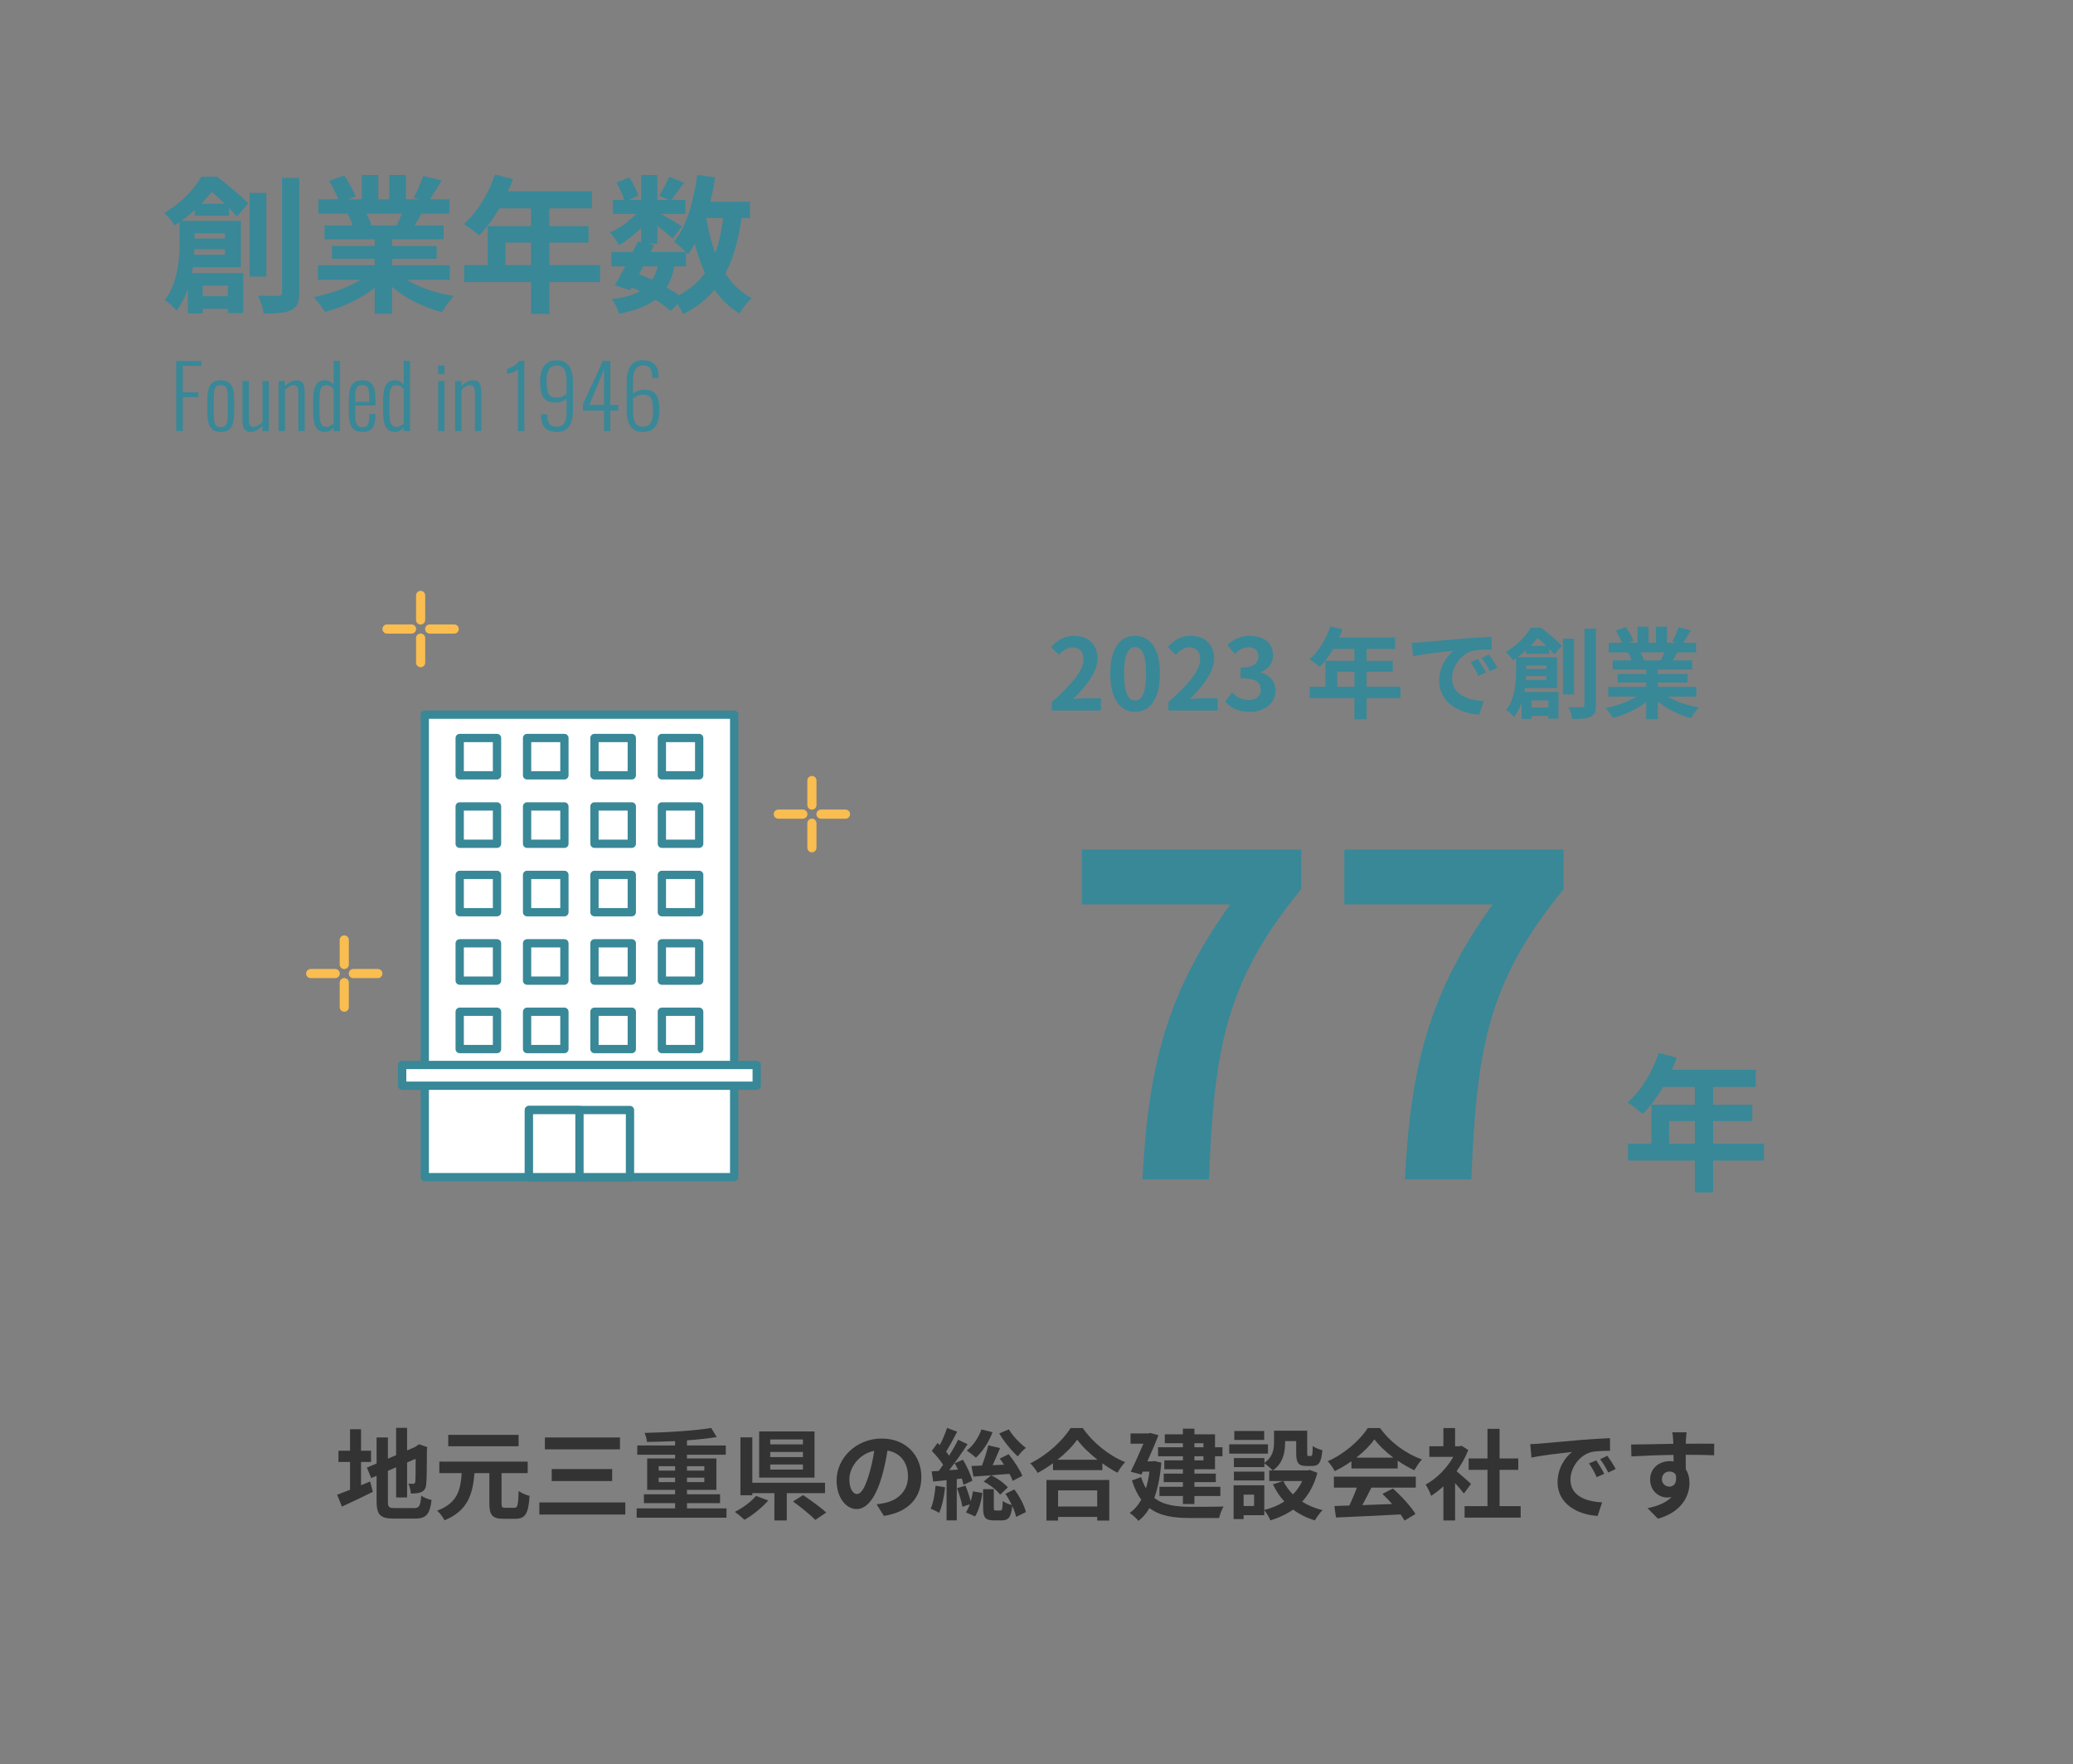 <?xml version="1.0" encoding="UTF-8"?><svg id="_レイヤー_1" xmlns="http://www.w3.org/2000/svg" viewBox="0 0 335 285.074"><rect x="0" y="0" width="335" height="285.074" fill="#808080" stroke="none"/><defs><style>.cls-1{fill:#f9bd50;}.cls-2{fill:#fff;}.cls-3{fill:#333;}.cls-4{fill:#388898;}</style></defs><path class="cls-4" d="m169.98,113.444c3.218-2.881,5.123-5.106,5.123-6.931,0-1.2-.656-1.921-1.777-1.921-.864,0-1.584.56-2.177,1.217l-1.28-1.281c1.088-1.152,2.145-1.793,3.762-1.793,2.24,0,3.729,1.441,3.729,3.649,0,2.145-1.776,4.45-3.938,6.563.592-.064,1.377-.128,1.921-.128h2.577v1.985h-7.939v-1.361h-.001Z"/><path class="cls-4" d="m179.42,108.834c0-4.098,1.602-6.098,4.018-6.098,2.402,0,4.002,2.017,4.002,6.098s-1.6,6.195-4.002,6.195c-2.416,0-4.018-2.113-4.018-6.195Zm5.795,0c0-3.313-.768-4.274-1.777-4.274-1.023,0-1.792.96-1.792,4.274s.769,4.354,1.792,4.354c1.01,0,1.777-1.024,1.777-4.354Z"/><path class="cls-4" d="m188.828,113.444c3.218-2.881,5.123-5.106,5.123-6.931,0-1.2-.656-1.921-1.777-1.921-.864,0-1.584.56-2.177,1.217l-1.28-1.281c1.088-1.152,2.145-1.793,3.762-1.793,2.24,0,3.729,1.441,3.729,3.649,0,2.145-1.776,4.45-3.938,6.563.592-.064,1.377-.128,1.921-.128h2.577v1.985h-7.939v-1.361h-.001Z"/><path class="cls-4" d="m197.98,113.38l1.104-1.489c.705.688,1.569,1.217,2.642,1.217,1.2,0,2.017-.592,2.017-1.649,0-1.168-.688-1.889-3.266-1.889v-1.697c2.178,0,2.882-.752,2.882-1.809,0-.928-.576-1.473-1.585-1.489-.848.016-1.537.416-2.24,1.056l-1.201-1.441c1.025-.896,2.161-1.457,3.554-1.457,2.289,0,3.841,1.12,3.841,3.153,0,1.281-.72,2.209-1.984,2.705v.08c1.345.368,2.369,1.361,2.369,2.913,0,2.177-1.904,3.441-4.162,3.441-1.872,0-3.137-.704-3.969-1.649,0,0-.002.004-.002.004Z"/><path class="cls-4" d="m226.322,112.788h-5.475v3.426h-1.969v-3.426h-7.203v-1.825h2.529v-4.194h4.674v-1.921h-3.426c-.656,1.136-1.424,2.161-2.176,2.913-.369-.32-1.186-.96-1.649-1.233,1.44-1.216,2.673-3.265,3.361-5.33l1.937.496c-.144.448-.32.88-.527,1.312h9.043v1.841h-4.594v1.921h4.227v1.761h-4.227v2.433h5.475v1.825h0Zm-7.443-1.825v-2.433h-2.77v2.433h2.77Z"/><path class="cls-4" d="m229.709,103.776c1.328-.112,3.953-.352,6.851-.608,1.633-.128,3.361-.224,4.481-.272l.017,2.049c-.849,0-2.209.016-3.058.208-1.92.512-3.346,2.561-3.346,4.434,0,2.609,2.434,3.553,5.123,3.681l-.736,2.193c-3.33-.208-6.467-2.001-6.467-5.442,0-2.289,1.264-4.082,2.337-4.882-1.376.144-4.706.496-6.547.896l-.208-2.177c.641-.016,1.248-.048,1.553-.08h0Zm10.404,4.882l-1.217.544c-.4-.88-.736-1.505-1.248-2.225l1.184-.496c.385.576.977,1.537,1.281,2.177h0Zm1.856-.784l-1.2.576c-.432-.864-.801-1.457-1.312-2.161l1.168-.544c.4.56,1.009,1.505,1.345,2.129,0,0-.001,0-.001,0Z"/><path class="cls-4" d="m246.637,105.633v-.608c-.432.4-.896.784-1.424,1.168h6.402v4.978h-5.17c-.032.208-.064.432-.112.64h5.522v4.306h-1.648v-.448h-2.705v.496h-1.602v-2.641c-.287.848-.688,1.665-1.232,2.337-.24-.32-.912-.944-1.248-1.136,1.408-1.841,1.584-4.402,1.584-6.21v-2.177c-.176.112-.352.24-.527.352-.225-.416-.769-1.056-1.137-1.344,1.904-1.104,3.266-2.593,4.018-3.906h1.697c1.12.864,2.576,2.049,3.345,2.881l-1.216,1.408c-.225-.256-.513-.576-.849-.928v.832h-3.698Zm3.266,4.21v-.608h-3.297c0,.192-.016.4-.032.608h3.329Zm-3.281-2.321v.576h3.281v-.576h-3.281Zm3.266-3.169c-.465-.448-.961-.912-1.425-1.281-.336.416-.704.848-1.12,1.281h2.545Zm-2.385,8.82v1.136h2.705v-1.136h-2.705Zm6.851-.976h-1.793v-9.012h1.793v9.012Zm3.554-10.628v12.357c0,1.056-.209,1.585-.849,1.873-.608.32-1.601.384-2.978.384-.08-.528-.352-1.393-.624-1.937.96.032,1.889.032,2.192.032.289,0,.4-.096.4-.368v-12.341h1.859Z"/><path class="cls-4" d="m269.488,112.548c1.36.832,3.217,1.457,5.074,1.745-.433.416-.992,1.217-1.281,1.729-1.969-.496-3.905-1.457-5.378-2.705v2.881h-1.872v-2.785c-1.489,1.168-3.458,2.097-5.363,2.593-.271-.464-.816-1.2-1.216-1.584,1.792-.368,3.681-1.041,5.058-1.873h-4.594v-1.569h6.115v-.704h-4.61v-1.376h4.61v-.72h-5.41v-1.489h3.041c-.129-.4-.336-.88-.545-1.249l.192-.032h-3.345v-1.553h2.145c-.225-.608-.641-1.376-.992-1.985l1.633-.56c.463.688.992,1.633,1.216,2.257l-.784.288h1.457v-2.609h1.775v2.609h1.186v-2.609h1.793v2.609h1.424l-.576-.176c.385-.656.785-1.617,1.008-2.321l2.002.48c-.449.736-.881,1.457-1.249,2.017h2.081v1.553h-3.01c-.256.464-.512.896-.752,1.281h3.137v1.489h-5.554v.72h4.802v1.376h-4.802v.704h6.227v1.569h-4.643,0Zm-4.354-7.139c.224.416.432.88.544,1.232l-.272.048h2.993c.192-.384.384-.848.561-1.281h-3.826Z"/><path class="cls-4" d="m198.817,146.12h-23.979v-8.857h35.428v6.409c-12.386,15.121-14.041,25.994-14.905,46.876h-10.729c.937-18.506,4.032-30.315,14.186-44.428h0Z"/><path class="cls-4" d="m241.224,146.12h-23.979v-8.857h35.428v6.409c-12.386,15.121-14.041,25.994-14.905,46.876h-10.729c.937-18.506,4.032-30.315,14.186-44.428h-.001Z"/><path class="cls-4" d="m285.048,187.523h-8.209v5.136h-2.952v-5.136h-10.801v-2.736h3.792v-6.289h7.009v-2.88h-5.137c-.984,1.704-2.136,3.24-3.265,4.368-.552-.48-1.775-1.44-2.472-1.848,2.16-1.824,4.008-4.896,5.04-7.993l2.904.744c-.216.672-.479,1.32-.792,1.968h13.562v2.76h-6.889v2.88h6.337v2.64h-6.337v3.648h8.209v2.738h.001Zm-11.161-2.736v-3.648h-4.152v3.648h4.152Z"/><rect class="cls-2" x="68.643" y="115.475" width="50.001" height="74.722"/><path class="cls-4" d="m118.644,190.867h-50.001c-.37,0-.67-.3-.67-.67v-74.722c0-.37.3-.67.67-.67h50.001c.37,0,.67.3.67.67v74.722c0,.37-.3.67-.67.67Zm-49.331-1.34h48.661v-73.381h-48.661s0,73.381,0,73.381Z"/><rect class="cls-2" x="85.471" y="179.355" width="16.335" height="10.842"/><path class="cls-4" d="m101.806,190.867h-16.335c-.37,0-.67-.3-.67-.67v-10.842c0-.37.3-.67.67-.67h16.335c.37,0,.67.3.67.67v10.842c0,.37-.3.67-.67.67Zm-15.665-1.34h14.995v-9.501h-14.995s0,9.501,0,9.501Z"/><rect class="cls-2" x="85.471" y="179.355" width="8.173" height="10.842"/><path class="cls-4" d="m93.644,190.867h-8.173c-.37,0-.67-.3-.67-.67v-10.842c0-.37.3-.67.67-.67h8.173c.37,0,.67.3.67.67v10.842c0,.37-.3.67-.67.67Zm-7.502-1.34h6.832v-9.501h-6.832v9.501Z"/><rect class="cls-2" x="106.958" y="163.472" width="6.031" height="6.031"/><path class="cls-4" d="m112.989,170.173h-6.031c-.37,0-.67-.3-.67-.67v-6.031c0-.37.3-.67.67-.67h6.031c.37,0,.67.3.67.67v6.031c0,.37-.3.67-.67.67Zm-5.361-1.34h4.691v-4.691h-4.691v4.691Z"/><rect class="cls-2" x="96.068" y="163.472" width="6.031" height="6.031"/><path class="cls-4" d="m102.099,170.173h-6.031c-.37,0-.67-.3-.67-.67v-6.031c0-.37.3-.67.67-.67h6.031c.37,0,.67.3.67.67v6.031c0,.37-.3.67-.67.67Zm-5.361-1.34h4.691v-4.691h-4.691v4.691Z"/><rect class="cls-2" x="85.178" y="163.472" width="6.031" height="6.031"/><path class="cls-4" d="m91.209,170.173h-6.031c-.37,0-.67-.3-.67-.67v-6.031c0-.37.3-.67.67-.67h6.031c.37,0,.67.3.67.67v6.031c0,.37-.3.67-.67.67Zm-5.361-1.34h4.691v-4.691h-4.691v4.691Z"/><rect class="cls-2" x="74.288" y="163.472" width="6.031" height="6.031"/><path class="cls-4" d="m80.319,170.173h-6.031c-.37,0-.67-.3-.67-.67v-6.031c0-.37.3-.67.67-.67h6.031c.37,0,.67.3.67.67v6.031c0,.37-.3.67-.67.67Zm-5.361-1.34h4.691v-4.691h-4.691s0,4.691,0,4.691Z"/><rect class="cls-2" x="106.958" y="152.415" width="6.031" height="6.031"/><path class="cls-4" d="m112.989,159.116h-6.031c-.37,0-.67-.3-.67-.67v-6.031c0-.37.3-.67.67-.67h6.031c.37,0,.67.3.67.67v6.031c0,.37-.3.67-.67.67Zm-5.361-1.34h4.691v-4.691h-4.691v4.691Z"/><rect class="cls-2" x="96.068" y="152.415" width="6.031" height="6.031"/><path class="cls-4" d="m102.099,159.116h-6.031c-.37,0-.67-.3-.67-.67v-6.031c0-.37.3-.67.67-.67h6.031c.37,0,.67.3.67.67v6.031c0,.37-.3.67-.67.67Zm-5.361-1.34h4.691v-4.691h-4.691v4.691Z"/><rect class="cls-2" x="85.178" y="152.415" width="6.031" height="6.031"/><path class="cls-4" d="m91.209,159.116h-6.031c-.37,0-.67-.3-.67-.67v-6.031c0-.37.3-.67.67-.67h6.031c.37,0,.67.3.67.67v6.031c0,.37-.3.67-.67.67Zm-5.361-1.34h4.691v-4.691h-4.691v4.691Z"/><rect class="cls-2" x="74.288" y="152.415" width="6.031" height="6.031"/><path class="cls-4" d="m80.319,159.116h-6.031c-.37,0-.67-.3-.67-.67v-6.031c0-.37.3-.67.67-.67h6.031c.37,0,.67.3.67.67v6.031c0,.37-.3.67-.67.67Zm-5.361-1.34h4.691v-4.691h-4.691s0,4.691,0,4.691Z"/><rect class="cls-2" x="106.958" y="141.357" width="6.031" height="6.031"/><path class="cls-4" d="m112.989,148.059h-6.031c-.37,0-.67-.3-.67-.67v-6.031c0-.37.3-.67.67-.67h6.031c.37,0,.67.3.67.67v6.031c0,.37-.3.67-.67.67Zm-5.361-1.34h4.691v-4.691h-4.691v4.691Z"/><rect class="cls-2" x="96.068" y="141.357" width="6.031" height="6.031"/><path class="cls-4" d="m102.099,148.059h-6.031c-.37,0-.67-.3-.67-.67v-6.031c0-.37.3-.67.67-.67h6.031c.37,0,.67.3.67.67v6.031c0,.37-.3.67-.67.67Zm-5.361-1.34h4.691v-4.691h-4.691v4.691Z"/><rect class="cls-2" x="85.178" y="141.357" width="6.031" height="6.031"/><path class="cls-4" d="m91.209,148.059h-6.031c-.37,0-.67-.3-.67-.67v-6.031c0-.37.3-.67.67-.67h6.031c.37,0,.67.3.67.67v6.031c0,.37-.3.67-.67.67Zm-5.361-1.34h4.691v-4.691h-4.691v4.691Z"/><rect class="cls-2" x="74.288" y="141.357" width="6.031" height="6.031"/><path class="cls-4" d="m80.319,148.059h-6.031c-.37,0-.67-.3-.67-.67v-6.031c0-.37.3-.67.67-.67h6.031c.37,0,.67.3.67.67v6.031c0,.37-.3.67-.67.67Zm-5.361-1.34h4.691v-4.691h-4.691s0,4.691,0,4.691Z"/><rect class="cls-2" x="106.958" y="130.3" width="6.031" height="6.031"/><path class="cls-4" d="m112.989,137.001h-6.031c-.37,0-.67-.3-.67-.67v-6.031c0-.37.3-.67.67-.67h6.031c.37,0,.67.3.67.67v6.031c0,.37-.3.67-.67.67Zm-5.361-1.34h4.691v-4.691h-4.691v4.691Z"/><rect class="cls-2" x="96.068" y="130.3" width="6.031" height="6.031"/><path class="cls-4" d="m102.099,137.001h-6.031c-.37,0-.67-.3-.67-.67v-6.031c0-.37.3-.67.67-.67h6.031c.37,0,.67.3.67.67v6.031c0,.37-.3.67-.67.67Zm-5.361-1.34h4.691v-4.691h-4.691v4.691Z"/><rect class="cls-2" x="85.178" y="130.3" width="6.031" height="6.031"/><path class="cls-4" d="m91.209,137.001h-6.031c-.37,0-.67-.3-.67-.67v-6.031c0-.37.3-.67.67-.67h6.031c.37,0,.67.3.67.67v6.031c0,.37-.3.67-.67.67Zm-5.361-1.34h4.691v-4.691h-4.691v4.691Z"/><rect class="cls-2" x="74.288" y="130.3" width="6.031" height="6.031"/><path class="cls-4" d="m80.319,137.001h-6.031c-.37,0-.67-.3-.67-.67v-6.031c0-.37.3-.67.67-.67h6.031c.37,0,.67.3.67.67v6.031c0,.37-.3.67-.67.67Zm-5.361-1.34h4.691v-4.691h-4.691s0,4.691,0,4.691Z"/><rect class="cls-2" x="106.958" y="119.242" width="6.031" height="6.031"/><path class="cls-4" d="m112.989,125.944h-6.031c-.37,0-.67-.3-.67-.67v-6.031c0-.37.3-.67.67-.67h6.031c.37,0,.67.3.67.67v6.031c0,.37-.3.67-.67.67Zm-5.361-1.34h4.691v-4.691h-4.691v4.691Z"/><rect class="cls-2" x="96.068" y="119.242" width="6.031" height="6.031"/><path class="cls-4" d="m102.099,125.944h-6.031c-.37,0-.67-.3-.67-.67v-6.031c0-.37.3-.67.67-.67h6.031c.37,0,.67.3.67.67v6.031c0,.37-.3.67-.67.67Zm-5.361-1.34h4.691v-4.691h-4.691v4.691Z"/><rect class="cls-2" x="85.178" y="119.242" width="6.031" height="6.031"/><path class="cls-4" d="m91.209,125.944h-6.031c-.37,0-.67-.3-.67-.67v-6.031c0-.37.3-.67.67-.67h6.031c.37,0,.67.3.67.67v6.031c0,.37-.3.67-.67.67Zm-5.361-1.34h4.691v-4.691h-4.691v4.691Z"/><rect class="cls-2" x="74.288" y="119.242" width="6.031" height="6.031"/><path class="cls-4" d="m80.319,125.944h-6.031c-.37,0-.67-.3-.67-.67v-6.031c0-.37.3-.67.67-.67h6.031c.37,0,.67.3.67.67v6.031c0,.37-.3.67-.67.67Zm-5.361-1.34h4.691v-4.691h-4.691s0,4.691,0,4.691Z"/><rect class="cls-2" x="64.99" y="172.072" width="57.298" height="3.351"/><path class="cls-4" d="m122.287,176.093h-57.298c-.37,0-.67-.3-.67-.67v-3.351c0-.37.3-.67.67-.67h57.298c.37,0,.67.3.67.67v3.351c0,.37-.3.67-.67.67Zm-56.628-1.34h55.957v-2.01h-55.957v2.01Z"/><path class="cls-1" d="m67.973,107.805c-.409,0-.741-.332-.741-.741v-3.962c0-.409.332-.741.741-.741s.741.332.741.741v3.962c0,.409-.332.741-.741.741Z"/><path class="cls-1" d="m66.506,102.376h-3.962c-.409,0-.741-.332-.741-.741s.332-.741.741-.741h3.962c.409,0,.741.332.741.741s-.332.741-.741.741Z"/><path class="cls-1" d="m67.973,100.909c-.409,0-.741-.332-.741-.741v-3.962c0-.409.332-.741.741-.741s.741.332.741.741v3.962c0,.409-.332.741-.741.741Z"/><path class="cls-1" d="m73.402,102.376h-3.962c-.409,0-.741-.332-.741-.741s.332-.741.741-.741h3.962c.409,0,.741.332.741.741s-.332.741-.741.741Z"/><path class="cls-1" d="m131.206,137.715c-.409,0-.741-.332-.741-.741v-3.962c0-.409.332-.741.741-.741s.741.332.741.741v3.962c0,.409-.332.741-.741.741Z"/><path class="cls-1" d="m129.74,132.286h-3.962c-.409,0-.741-.332-.741-.741s.332-.741.741-.741h3.962c.409,0,.741.332.741.741s-.332.741-.741.741Z"/><path class="cls-1" d="m131.206,130.819c-.409,0-.741-.332-.741-.741v-3.962c0-.409.332-.741.741-.741s.741.332.741.741v3.962c0,.409-.332.741-.741.741Z"/><path class="cls-1" d="m136.635,132.286h-3.962c-.409,0-.741-.332-.741-.741s.332-.741.741-.741h3.962c.409,0,.741.332.741.741s-.332.741-.741.741Z"/><path class="cls-1" d="m55.633,163.472c-.409,0-.741-.332-.741-.741v-3.962c0-.409.332-.741.741-.741s.741.332.741.741v3.962c0,.409-.332.741-.741.741Z"/><path class="cls-1" d="m54.167,158.043h-3.962c-.409,0-.741-.332-.741-.741s.332-.741.741-.741h3.962c.409,0,.741.332.741.741s-.332.741-.741.741Z"/><path class="cls-1" d="m55.633,156.576c-.409,0-.741-.332-.741-.741v-3.962c0-.409.332-.741.741-.741s.741.332.741.741v3.962c0,.409-.332.741-.741.741Z"/><path class="cls-1" d="m61.062,158.043h-3.962c-.409,0-.741-.332-.741-.741s.332-.741.741-.741h3.962c.409,0,.741.332.741.741s-.332.741-.741.741Z"/><path class="cls-4" d="m31.463,34.845v-.912c-.648.6-1.344,1.176-2.136,1.752h9.601v7.465h-7.752c-.049.312-.097.648-.168.96h8.28v6.457h-2.473v-.672h-4.056v.744h-2.4v-3.96c-.432,1.272-1.032,2.496-1.849,3.504-.36-.48-1.368-1.416-1.872-1.704,2.112-2.76,2.377-6.601,2.377-9.313v-3.264c-.265.168-.529.36-.793.528-.336-.624-1.152-1.584-1.704-2.016,2.856-1.656,4.896-3.888,6.024-5.857h2.545c1.68,1.296,3.863,3.072,5.016,4.321l-1.824,2.112c-.336-.384-.768-.864-1.271-1.392v1.248h-5.545,0Zm4.896,6.312v-.912h-4.944c0,.288-.024.6-.048.912h4.992Zm-4.92-3.48v.864h4.92v-.864h-4.92Zm4.896-4.752c-.696-.672-1.44-1.368-2.137-1.92-.504.624-1.056,1.272-1.68,1.92h3.817Zm-3.576,13.225v1.704h4.056v-1.704s-4.056,0-4.056,0Zm10.272-1.464h-2.688v-13.513h2.688v13.513Zm5.329-15.937v18.53c0,1.584-.312,2.376-1.273,2.808-.912.48-2.399.576-4.464.576-.12-.792-.528-2.088-.937-2.904,1.441.048,2.833.048,3.289.048.432,0,.6-.144.6-.552v-18.506h2.785Z"/><path class="cls-4" d="m65.736,45.214c2.04,1.248,4.824,2.184,7.608,2.616-.647.624-1.488,1.824-1.92,2.592-2.952-.744-5.856-2.184-8.065-4.056v4.32h-2.808v-4.176c-2.232,1.752-5.185,3.144-8.041,3.888-.407-.696-1.224-1.8-1.823-2.376,2.688-.552,5.52-1.56,7.584-2.808h-6.889v-2.352h9.169v-1.056h-6.913v-2.064h6.913v-1.08h-8.112v-2.232h4.561c-.193-.6-.505-1.32-.816-1.872l.287-.048h-5.016v-2.328h3.216c-.336-.912-.96-2.064-1.487-2.976l2.447-.84c.696,1.032,1.488,2.448,1.824,3.384l-1.176.432h2.184v-3.912h2.664v3.912h1.777v-3.912h2.688v3.912h2.137l-.864-.264c.576-.984,1.177-2.424,1.513-3.48l3,.72c-.672,1.104-1.32,2.184-1.873,3.024h3.121v2.328h-4.513c-.384.696-.769,1.344-1.128,1.92h4.704v2.232h-8.329v1.08h7.201v2.064h-7.201v1.056h9.338v2.352h-6.962Zm-6.529-10.705c.336.624.648,1.32.816,1.848l-.408.072h4.488c.289-.576.576-1.272.84-1.92,0,0-5.736,0-5.736,0Z"/><path class="cls-4" d="m96.984,45.574h-8.209v5.136h-2.951v-5.136h-10.801v-2.736h3.791v-6.289h7.01v-2.88h-5.137c-.984,1.704-2.137,3.24-3.265,4.368-.552-.48-1.776-1.44-2.472-1.848,2.16-1.824,4.008-4.896,5.04-7.993l2.904.744c-.216.672-.479,1.32-.792,1.968h13.561v2.76h-6.889v2.88h6.338v2.64h-6.338v3.648h8.209v2.738h.001Zm-11.16-2.736v-3.648h-4.152v3.648h4.152Z"/><path class="cls-4" d="m119.832,35.229c-.504,3.552-1.319,6.529-2.615,8.953,1.104,1.704,2.496,3.072,4.248,3.984-.648.576-1.536,1.68-1.969,2.472-1.632-.984-2.951-2.256-4.031-3.816-1.32,1.584-2.977,2.88-5.064,3.936-.168-.408-.529-1.056-.912-1.632l-1.08,1.104c-.648-.552-1.513-1.176-2.496-1.8-1.417,1.056-3.337,1.752-5.905,2.28-.168-.816-.672-1.776-1.128-2.376,1.92-.24,3.432-.648,4.561-1.272-.432-.24-.889-.456-1.344-.648l-.265.456-2.496-.768c.528-.84,1.128-1.92,1.728-3.072h-2.279v-2.304h3.48c.287-.6.576-1.176.815-1.704l.528.12v-2.304c-1.104,1.104-2.4,2.112-3.601,2.784-.312-.624-.912-1.56-1.44-2.064,1.465-.6,3.072-1.752,4.225-3h-3.744v-2.256h1.824c-.217-.816-.744-1.92-1.248-2.784l2.064-.864c.623.912,1.248,2.136,1.439,2.976l-1.536.672h2.017v-4.032h2.616v4.032h1.896l-1.584-.696c.553-.864,1.225-2.136,1.608-3.048l2.4.96c-.744,1.032-1.488,2.04-2.064,2.784h2.28v2.256h-3.936c1.151.648,2.855,1.656,3.384,2.016l-1.513,1.968c-.527-.504-1.535-1.344-2.472-2.088v2.904h-1.536l1.031.216-.575,1.152h5.712c-.552-.552-1.416-1.296-1.943-1.656,2.039-2.448,3.191-6.529,3.768-10.801l2.881.384c-.192,1.344-.457,2.664-.769,3.936h6.385v2.64h-1.345,0Zm-16.561,9.073c.72.288,1.416.576,2.111.912.385-.6.697-1.32.912-2.184h-2.328l-.695,1.272Zm5.713-1.272c-.265,1.344-.673,2.472-1.273,3.408.744.432,1.441.864,1.992,1.272,1.777-.936,3.169-2.136,4.225-3.625-.672-1.416-1.199-3-1.632-4.728-.336.624-.72,1.2-1.104,1.728-.096-.096-.191-.216-.336-.36v2.304h-1.872Zm5.136-7.801c.336,2.016.815,3.912,1.464,5.641.6-1.632,1.032-3.528,1.297-5.641,0,0-2.761,0-2.761,0Z"/><path class="cls-4" d="m28.474,69.661v-11.34h4.073v.798h-3.01v4.27h2.506v.784h-2.506v5.488s-1.063,0-1.063,0Z"/><path class="cls-4" d="m35.67,69.786c-.551,0-.982-.119-1.295-.357-.312-.238-.534-.583-.665-1.036s-.196-1.006-.196-1.659v-2.24c0-.653.065-1.206.196-1.659s.353-.798.665-1.036c.312-.238.744-.357,1.295-.357.569,0,1.008.119,1.316.357s.527.583.657,1.036c.131.453.196,1.006.196,1.659v2.24c0,.653-.065,1.206-.196,1.659-.13.453-.35.798-.657,1.036-.309.238-.747.357-1.316.357Zm0-.77c.354,0,.613-.093.777-.28.163-.187.264-.45.301-.791s.056-.726.056-1.155v-2.352c0-.439-.019-.824-.056-1.155-.037-.331-.138-.593-.301-.784-.164-.191-.423-.287-.777-.287s-.611.096-.77.287c-.159.191-.257.453-.294.784-.038.331-.057.716-.057,1.155v2.352c0,.429.019.814.057,1.155.037.341.135.604.294.791.158.187.415.28.77.28Z"/><path class="cls-4" d="m40.444,69.786c-.271,0-.5-.07-.687-.21s-.329-.336-.427-.588-.147-.56-.147-.924v-6.496h1.036v6.272c0,.42.063.714.189.882s.319.252.581.252c.242,0,.487-.075.734-.224s.479-.341.693-.574v-6.608h1.022v8.092h-1.022v-.896c-.262.299-.56.544-.896.735s-.695.287-1.077.287h0Z"/><path class="cls-4" d="m45.022,69.661v-8.092h1.021v.84c.262-.28.556-.511.882-.693.327-.182.682-.273,1.064-.273.271,0,.499.068.686.203s.327.331.42.588c.094.257.141.567.141.931v6.496h-1.022v-6.272c0-.42-.062-.716-.188-.889s-.32-.259-.581-.259c-.233,0-.472.07-.714.21-.243.14-.472.322-.687.546v6.664s-1.022,0-1.022,0Z"/><path class="cls-4" d="m52.54,69.786c-.69,0-1.188-.261-1.491-.784s-.455-1.391-.455-2.604v-1.498c0-.709.052-1.321.154-1.834.103-.513.292-.912.567-1.197.274-.285.669-.427,1.183-.427.317,0,.595.072.833.217s.437.306.595.483v-3.822h1.022v11.34h-1.022v-.574c-.158.177-.353.338-.581.483-.229.145-.497.217-.805.217h0Zm.21-.812c.224,0,.437-.051.637-.154.201-.103.381-.229.539-.378v-5.628c-.14-.131-.312-.259-.518-.385-.205-.126-.435-.189-.687-.189-.447,0-.744.198-.889.595s-.217.973-.217,1.729v1.918c0,.541.03.999.091,1.372s.173.653.336.84.399.28.707.28h0Z"/><path class="cls-4" d="m58.559,69.786c-.504,0-.917-.1-1.238-.301-.322-.201-.561-.534-.715-1.001-.153-.467-.23-1.087-.23-1.862v-2.044c0-.803.079-1.43.238-1.883.158-.453.4-.775.728-.966.326-.191.737-.287,1.232-.287.568,0,1.003.121,1.302.364.299.243.506.609.623,1.099.116.49.175,1.118.175,1.883v.728h-3.276v1.414c0,.523.04.936.119,1.239s.205.52.378.651.395.196.665.196c.205,0,.393-.04.561-.119s.301-.233.398-.462c.099-.229.147-.553.147-.973v-.56h.994v.448c0,.737-.152,1.328-.455,1.771-.304.443-.852.665-1.646.665Zm-1.162-4.858h2.269v-.672c0-.429-.023-.796-.07-1.099-.047-.303-.146-.536-.301-.7-.154-.163-.399-.245-.735-.245-.279,0-.506.061-.679.182s-.297.338-.371.651c-.075.313-.112.758-.112,1.337v.546s0,0,0,0Z"/><path class="cls-4" d="m63.851,69.786c-.69,0-1.188-.261-1.491-.784s-.455-1.391-.455-2.604v-1.498c0-.709.052-1.321.154-1.834.103-.513.292-.912.567-1.197.274-.285.669-.427,1.183-.427.317,0,.595.072.833.217s.437.306.595.483v-3.822h1.022v11.34h-1.022v-.574c-.158.177-.353.338-.581.483-.229.145-.497.217-.805.217h0Zm.21-.812c.224,0,.437-.051.637-.154.201-.103.381-.229.539-.378v-5.628c-.14-.131-.312-.259-.518-.385-.205-.126-.435-.189-.687-.189-.447,0-.744.198-.889.595s-.217.973-.217,1.729v1.918c0,.541.03.999.091,1.372s.173.653.336.84.399.28.707.28h0Z"/><path class="cls-4" d="m70.809,60.448v-1.386h1.021v1.386h-1.021Zm0,9.212v-8.092h1.021v8.092h-1.021Z"/><path class="cls-4" d="m73.554,69.661v-8.092h1.021v.84c.262-.28.556-.511.882-.693.327-.182.682-.273,1.064-.273.271,0,.499.068.686.203s.327.331.42.588c.094.257.141.567.141.931v6.496h-1.022v-6.272c0-.42-.062-.716-.188-.889s-.32-.259-.581-.259c-.233,0-.472.07-.714.21-.243.14-.472.322-.687.546v6.664s-1.022,0-1.022,0Z"/><path class="cls-4" d="m83.703,69.661v-9.968c-.056.084-.168.168-.336.252s-.353.159-.553.224c-.201.065-.383.124-.546.175-.164.051-.269.082-.315.091v-.826c.131-.037.285-.093.462-.168.178-.075.354-.166.532-.273.177-.107.353-.231.525-.371s.319-.299.44-.476h.826v11.34h-1.036s0,0,0,0Z"/><path class="cls-4" d="m90.016,69.801c-.569,0-1.045-.098-1.428-.294s-.67-.492-.861-.889-.291-.889-.301-1.477v-.196h1.008c0,.719.117,1.232.351,1.54s.648.462,1.246.462c.317,0,.59-.075.818-.224.229-.149.404-.404.525-.763s.182-.842.182-1.449v-2.142c-.14.168-.361.322-.665.462-.303.14-.688.21-1.154.21-.626,0-1.115-.119-1.471-.357-.354-.238-.606-.607-.756-1.106-.149-.499-.224-1.141-.224-1.925,0-.7.091-1.307.272-1.82.183-.513.472-.912.868-1.197s.917-.427,1.562-.427c.616,0,1.115.142,1.498.427.382.285.662.691.84,1.218.177.527.266,1.16.266,1.897v4.522c0,.691-.082,1.302-.245,1.834s-.432.947-.805,1.246-.882.448-1.526.448Zm-.042-5.558c.401,0,.733-.072.994-.217.262-.145.457-.292.588-.441v-1.946c0-.616-.054-1.113-.16-1.491-.107-.378-.278-.653-.512-.826-.233-.173-.532-.259-.896-.259s-.67.086-.917.259c-.248.173-.432.436-.554.791-.121.355-.182.803-.182,1.344,0,.616.035,1.132.105,1.547.069.415.222.726.455.931.232.205.592.308,1.077.308h.002Z"/><path class="cls-4" d="m97.619,69.661v-3.318h-3.416v-1.036l3.22-6.986h1.204v7.098h1.302v.924h-1.302v3.318h-1.008Zm-2.381-4.242h2.381v-5.74l-2.381,5.74Z"/><path class="cls-4" d="m103.89,69.801c-.625,0-1.129-.142-1.512-.427s-.663-.695-.84-1.232c-.178-.536-.267-1.169-.267-1.897v-4.522c0-.7.084-1.314.252-1.841.169-.527.443-.938.826-1.232.383-.294.892-.441,1.526-.441.569,0,1.04.098,1.414.294.373.196.655.488.847.875.191.387.287.87.287,1.449,0,.019.002.058.007.119.005.061.007.1.007.119h-1.021c0-.728-.114-1.246-.343-1.554-.229-.308-.614-.462-1.155-.462-.317,0-.598.077-.84.231-.243.154-.435.408-.574.763-.14.355-.21.835-.21,1.442v2.142c.168-.159.413-.308.735-.448.321-.14.684-.21,1.085-.21.625,0,1.115.117,1.47.35.354.233.606.597.756,1.092.149.495.224,1.139.224,1.932,0,.691-.089,1.297-.266,1.82-.178.523-.46.927-.847,1.211-.388.285-.908.427-1.562.427h0Zm0-.854c.373,0,.68-.082.917-.245.238-.163.418-.422.539-.777s.183-.817.183-1.386c0-.616-.035-1.129-.105-1.54s-.22-.719-.448-.924c-.229-.205-.59-.308-1.085-.308-.224,0-.438.035-.644.105-.206.07-.393.154-.561.252s-.299.194-.392.287v1.96c0,.607.056,1.099.168,1.477s.287.656.525.833c.237.177.539.266.902.266h0Z"/><path class="cls-3" d="m58.344,239.989c.496-.208.993-.416,1.473-.624l.433,1.681c-1.696.848-3.521,1.697-4.994,2.385l-.769-1.921c.576-.208,1.281-.48,2.082-.8v-4.498h-1.873v-1.809h1.873v-3.473h1.775v3.473h1.617v1.809h-1.617v3.777h0Zm8.548,3.682c.88,0,1.04-.368,1.185-2.001.4.288,1.137.592,1.664.688-.256,2.241-.815,3.009-2.688,3.009h-3.409c-2.161,0-2.785-.592-2.785-2.801v-4.114l-.864.368-.704-1.697,1.568-.656v-4.21h1.824v3.425l1.329-.56v-4.418h1.776v3.649l1.265-.544.337-.224.336-.224,1.328.464-.064.32c0,3.041-.031,4.962-.111,5.618-.049.736-.336,1.12-.816,1.328-.465.208-1.152.224-1.665.224-.048-.48-.192-1.2-.399-1.601.271.032.623.032.768.032.192,0,.288-.064.352-.352.033-.256.049-1.425.049-3.698l-1.377.608v5.65h-1.776v-4.882l-1.329.576v4.93c0,.944.145,1.088,1.121,1.088h3.089l-.004.005h0Z"/><path class="cls-3" d="m83.115,243.622c.529,0,.625-.416.705-2.721.416.336,1.232.672,1.761.8-.192,2.865-.673,3.698-2.306,3.698h-1.92c-1.809,0-2.273-.608-2.273-2.481v-4.898h-2.4c-.289,3.329-1.025,6.066-4.85,7.619-.225-.48-.753-1.185-1.186-1.553,3.33-1.248,3.777-3.409,3.971-6.066h-3.618v-1.857h14.278v1.857h-4.227v4.898c0,.608.096.704.625.704h1.44,0Zm.689-9.94h-11.365v-1.841h11.365s0,1.841,0,1.841Z"/><path class="cls-3" d="m101.053,242.758v1.953h-13.894v-1.953h13.894Zm-.864-10.5v1.921h-12.133v-1.921h12.133Zm-1.265,5.106v1.937h-9.764v-1.937h9.764Z"/><path class="cls-3" d="m117.404,243.718v1.505h-14.518v-1.505h6.211v-.848h-5.042v-1.425h5.042v-.72h-4.514v-5.074h4.514v-.608h-6.115v-1.489h6.115v-.704c-1.537.064-3.105.112-4.546.128-.017-.432-.224-1.073-.384-1.457,3.729-.08,8.066-.352,10.771-.8l.881,1.473c-1.393.224-3.057.4-4.803.528v.832h6.275v1.489h-6.275v.608h4.754v5.074h-4.754v.72h5.347v1.425h-5.347v.848h6.388Zm-10.964-6.099h2.657v-.72h-2.657v.72Zm2.657,1.857v-.72h-2.657v.72h2.657Zm1.92-2.577v.72h2.802v-.72h-2.802Zm2.802,1.857h-2.802v.72h2.802v-.72Z"/><path class="cls-3" d="m124.153,242.438c-1.024,1.168-2.529,2.385-3.842,3.121-.416-.4-1.12-.976-1.553-1.281,1.28-.64,2.705-1.697,3.409-2.577l1.985.736h.001Zm2.993-1.185v4.418h-2.001v-4.418h-3.569v.336h-1.921v-9.348h1.921v7.331h11.748v1.681h-6.178Zm4.481-2.513h-8.947v-7.459h8.947v7.459Zm-1.872-6.162h-5.283v.8h5.283v-.8Zm0,2.017h-5.283v.832h5.283v-.832Zm0,2.033h-5.283v.816h5.283v-.816Zm.031,4.946c1.185.8,2.881,2.001,3.73,2.817l-1.762,1.184c-.752-.784-2.385-2.097-3.602-2.977l1.633-1.024s0,0,0,0Z"/><path class="cls-3" d="m141.658,243.062c.607-.08,1.057-.16,1.473-.256,2.032-.48,3.602-1.937,3.602-4.242,0-2.193-1.186-3.825-3.314-4.194-.224,1.344-.496,2.817-.943,4.306-.945,3.201-2.321,5.154-4.051,5.154-1.744,0-3.232-1.937-3.232-4.61,0-3.649,3.186-6.787,7.299-6.787,3.922,0,6.402,2.737,6.402,6.194,0,3.329-2.049,5.698-6.051,6.307l-1.184-1.873h0,0Zm-1.232-4.802c.367-1.168.656-2.529.848-3.842-2.625.544-4.018,2.849-4.018,4.594,0,1.601.641,2.385,1.232,2.385.656,0,1.297-.992,1.938-3.137Z"/><path class="cls-3" d="m152.727,240.309c-.159,1.521-.496,3.105-.96,4.13-.32-.208-1.009-.528-1.377-.672.448-.928.672-2.369.801-3.714l1.536.256h0Zm1.89-1.328v6.675h-1.649v-6.499l-2.161.224-.256-1.649,1.137-.064c.24-.304.48-.64.721-.992-.433-.72-1.186-1.585-1.825-2.257l.929-1.265c.127.112.24.224.367.336.449-.88.896-1.937,1.169-2.769l1.633.608c-.561,1.088-1.233,2.321-1.793,3.233.177.208.353.432.496.64.561-.896,1.073-1.793,1.44-2.577l1.537.72c-.881,1.344-1.969,2.913-2.978,4.194l1.425-.096c-.176-.368-.352-.704-.528-1.024l1.345-.56c.641,1.089,1.297,2.481,1.504,3.393l-1.424.656c-.064-.304-.16-.64-.288-1.024l-.8.096h-.001Zm1.408,1.056c.32.784.641,1.761.848,2.529.16-.528.272-1.089.353-1.601l1.521.256c-.16,1.297-.561,2.817-1.168,3.794l-1.489-.656c.24-.336.448-.784.624-1.297l-1.184.4c-.129-.8-.513-2.049-.865-3.009l1.361-.416h0Zm4.369-8.627c-.592,1.601-1.616,3.137-2.689,4.114-.336-.32-1.056-.88-1.473-1.152,1.041-.8,1.905-2.081,2.369-3.409l1.793.448h0Zm3.266,7.859c-.112-.32-.305-.72-.528-1.136-2.081.176-4.226.336-5.826.448l-.32-1.713c.496-.016,1.073-.032,1.696-.064.4-1.008.801-2.305,1.025-3.281l1.904.448c-.385.912-.801,1.905-1.201,2.769l1.842-.08c-.225-.352-.465-.688-.688-.992l1.44-.704c.848,1.057,1.809,2.497,2.209,3.489l-1.553.816h0Zm.256,1.377c.849,1.136,1.633,2.609,1.873,3.665l-1.584.784c-.097-.496-.32-1.136-.625-1.777-.176,1.857-.641,2.337-1.697,2.337h-1.264c-1.457,0-1.745-.512-1.745-2.065v-2.977h1.729v2.961c0,.432.047.48.319.48h.736c.288,0,.353-.192.384-1.537.305.272.992.528,1.473.656-.304-.624-.656-1.264-1.04-1.809l1.44-.72v.002h0Zm-3.762-2.273c1.041.464,2.146,1.297,2.722,1.953l-1.249,1.168c-.544-.736-1.664-1.601-2.673-2.113l1.2-1.008Zm2.881-7.427c.625,1.072,1.793,2.289,2.754,2.993-.432.32-1.008.96-1.312,1.377-1.008-.88-2.257-2.433-2.993-3.714l1.552-.656h-.001Z"/><path class="cls-3" d="m174.971,230.737c1.713,2.449,4.305,4.482,6.85,5.506-.463.496-.896,1.12-1.232,1.713-.816-.416-1.648-.944-2.448-1.521v1.104h-7.972v-1.12c-.784.576-1.633,1.104-2.48,1.569-.256-.464-.785-1.152-1.201-1.553,2.754-1.329,5.314-3.745,6.516-5.698h1.969-.002Zm-5.859,8.387h10.148v6.563h-1.953v-.592h-6.322v.592h-1.873v-6.563h0Zm8.244-3.265c-1.328-1.04-2.514-2.193-3.281-3.249-.752,1.072-1.873,2.209-3.186,3.249h6.467Zm-6.371,4.946v2.609h6.322v-2.609h-6.322Z"/><path class="cls-3" d="m187.673,236.323c-.192,2.289-.576,4.178-1.136,5.698,1.488,1.185,3.505,1.425,5.842,1.441.944,0,4.193,0,5.361-.048-.303.432-.607,1.329-.735,1.857h-4.675c-2.705,0-4.881-.32-6.578-1.601-.496.864-1.088,1.537-1.776,2.065-.288-.384-1.024-1.04-1.425-1.281.752-.528,1.377-1.232,1.873-2.145-.592-.8-1.089-1.825-1.505-3.105l1.489-.544c.207.704.479,1.297.783,1.809.24-.8.433-1.697.561-2.689h-1.088l-.209.464-1.729-.448c.688-1.409,1.457-3.137,2.049-4.53h-2.08v-1.665h2.929l.288-.064,1.297.352c-.48,1.249-1.137,2.769-1.793,4.226h.801l.336-.048,1.12.256h0Zm3.489-3.137h-2.93v-1.441h2.93v-.912h1.857v.912h3.329v2.097h1.2v1.457h-1.2v2.097h-3.329v.704h3.457v1.376h-3.457v.752h4.193v1.489h-4.193v1.297h-1.857v-1.297h-3.793v-1.489h3.793v-.752h-3.105v-1.376h3.105v-.704h-3.009v-1.441h3.009v-.656h-4.018v-1.457h4.018v-.656Zm1.857,0v.656h1.456v-.656h-1.456Zm1.456,2.113h-1.456v.656h1.456v-.656Z"/><path class="cls-3" d="m204.905,234.866h-6.259v-1.505h6.259v1.505Zm7.987,3.105c-.512,1.937-1.36,3.457-2.465,4.658.944.608,2.064,1.073,3.297,1.377-.416.4-.96,1.152-1.232,1.649-1.344-.4-2.513-.992-3.521-1.745-1.072.752-2.305,1.329-3.665,1.745-.192-.464-.64-1.217-.993-1.649v.816h-3.345v.624h-1.616v-5.458h4.961v3.986c1.201-.304,2.289-.752,3.234-1.377-.736-.8-1.345-1.729-1.842-2.769l1.633-.528h-2.225v-1.713h.545c-.272-.32-.945-.896-1.329-1.152v.608h-4.931v-1.457h4.931v.768c1.376-.944,1.553-2.209,1.553-3.281v-1.905h5.362v3.585c0,.448.031.496.208.496h.399c.209,0,.273-.208.289-1.601.352.272,1.088.544,1.553.672-.16,1.985-.576,2.545-1.648,2.545h-.93c-1.279,0-1.648-.496-1.648-2.081v-1.937h-1.793v.272c0,1.505-.319,3.329-1.984,4.466h5.635l.32-.08,1.248.464v.002h-.001Zm-8.563,1.232h-4.931v-1.425h4.931v1.425Zm-.032-6.547h-4.834v-1.441h4.834v1.441Zm-1.633,8.836h-1.696v1.841h1.696v-1.841Zm4.723-2.193c.384.8.912,1.521,1.553,2.161.624-.624,1.12-1.344,1.504-2.161h-3.057,0Z"/><path class="cls-3" d="m218.392,236.099c-.849.608-1.777,1.152-2.705,1.601-.225-.464-.721-1.185-1.121-1.601,2.737-1.2,5.267-3.473,6.467-5.362h1.984c1.697,2.353,4.242,4.178,6.771,5.074-.48.496-.896,1.184-1.232,1.745-.881-.416-1.809-.944-2.689-1.553v1.265h-7.475v-1.168h0Zm-2.834,2.497h13.238v1.761h-7.172c-.463.944-.992,1.937-1.472,2.833,1.536-.048,3.185-.112,4.817-.176-.496-.576-1.04-1.152-1.568-1.633l1.681-.88c1.425,1.249,2.913,2.913,3.665,4.114l-1.776,1.072c-.159-.304-.384-.64-.64-.992-3.762.208-7.715.368-10.437.496l-.257-1.857,2.418-.08c.432-.896.88-1.953,1.217-2.897h-3.715v-1.761h0Zm9.621-3.073c-1.232-.928-2.338-1.969-3.074-2.961-.688.976-1.713,2.017-2.929,2.961h6.003Z"/><path class="cls-3" d="m236.569,241.317c-.337-.448-.88-1.089-1.425-1.681v6.034h-1.889v-5.522c-.641.592-1.312,1.12-1.984,1.537-.16-.512-.608-1.441-.896-1.809,1.744-.944,3.426-2.625,4.481-4.482h-3.874v-1.713h2.273v-2.945h1.889v2.945h.721l.336-.08,1.072.688c-.48,1.217-1.12,2.369-1.889,3.425.769.624,2.001,1.729,2.337,2.049l-1.152,1.553h0Zm9.171,2.033v1.857h-9.059v-1.857h3.697v-5.858h-3.041v-1.841h3.041v-4.786h1.953v4.786h3.025v1.841h-3.025v5.858h3.409Z"/><path class="cls-3" d="m248.84,233.25c1.328-.112,3.953-.352,6.851-.608,1.633-.128,3.361-.224,4.481-.272l.017,2.049c-.849,0-2.209.016-3.058.208-1.92.512-3.346,2.561-3.346,4.434,0,2.609,2.434,3.553,5.123,3.682l-.736,2.193c-3.33-.208-6.467-2.001-6.467-5.442,0-2.289,1.264-4.082,2.337-4.882-1.376.144-4.706.496-6.547.896l-.208-2.177c.641-.016,1.248-.048,1.553-.08h0Zm10.404,4.882l-1.217.544c-.4-.88-.736-1.505-1.248-2.225l1.184-.496c.385.576.977,1.537,1.281,2.177h0Zm1.856-.784l-1.2.576c-.432-.864-.801-1.457-1.312-2.161l1.168-.544c.4.56,1.009,1.505,1.345,2.129h-.001Z"/><path class="cls-3" d="m277.005,235.139c-.96-.048-2.449-.08-4.595-.08.017.8.017,1.665.017,2.353.4.592.593,1.361.593,2.193,0,2.065-1.217,4.69-5.09,5.778l-1.682-1.697c1.602-.336,2.994-.864,3.874-1.809-.224.048-.464.08-.721.08-1.232,0-2.737-.976-2.737-2.913,0-1.793,1.441-2.961,3.17-2.961.225,0,.432.016.624.048l-.017-1.056c-2.4.032-4.85.128-6.803.24l-.047-1.921c1.809,0,4.689-.08,6.818-.112,0-.192,0-.368-.016-.48-.033-.512-.08-1.12-.145-1.376h2.305c-.048.256-.096,1.104-.111,1.36,0,.128-.017.288-.017.48,1.601,0,3.762-.016,4.594,0l-.016,1.873h.002Zm-7.22,5.058c.656,0,1.249-.496,1.041-1.873-.225-.384-.592-.56-1.041-.56-.607,0-1.216.416-1.216,1.249,0,.736.593,1.184,1.216,1.184Z"/></svg>
